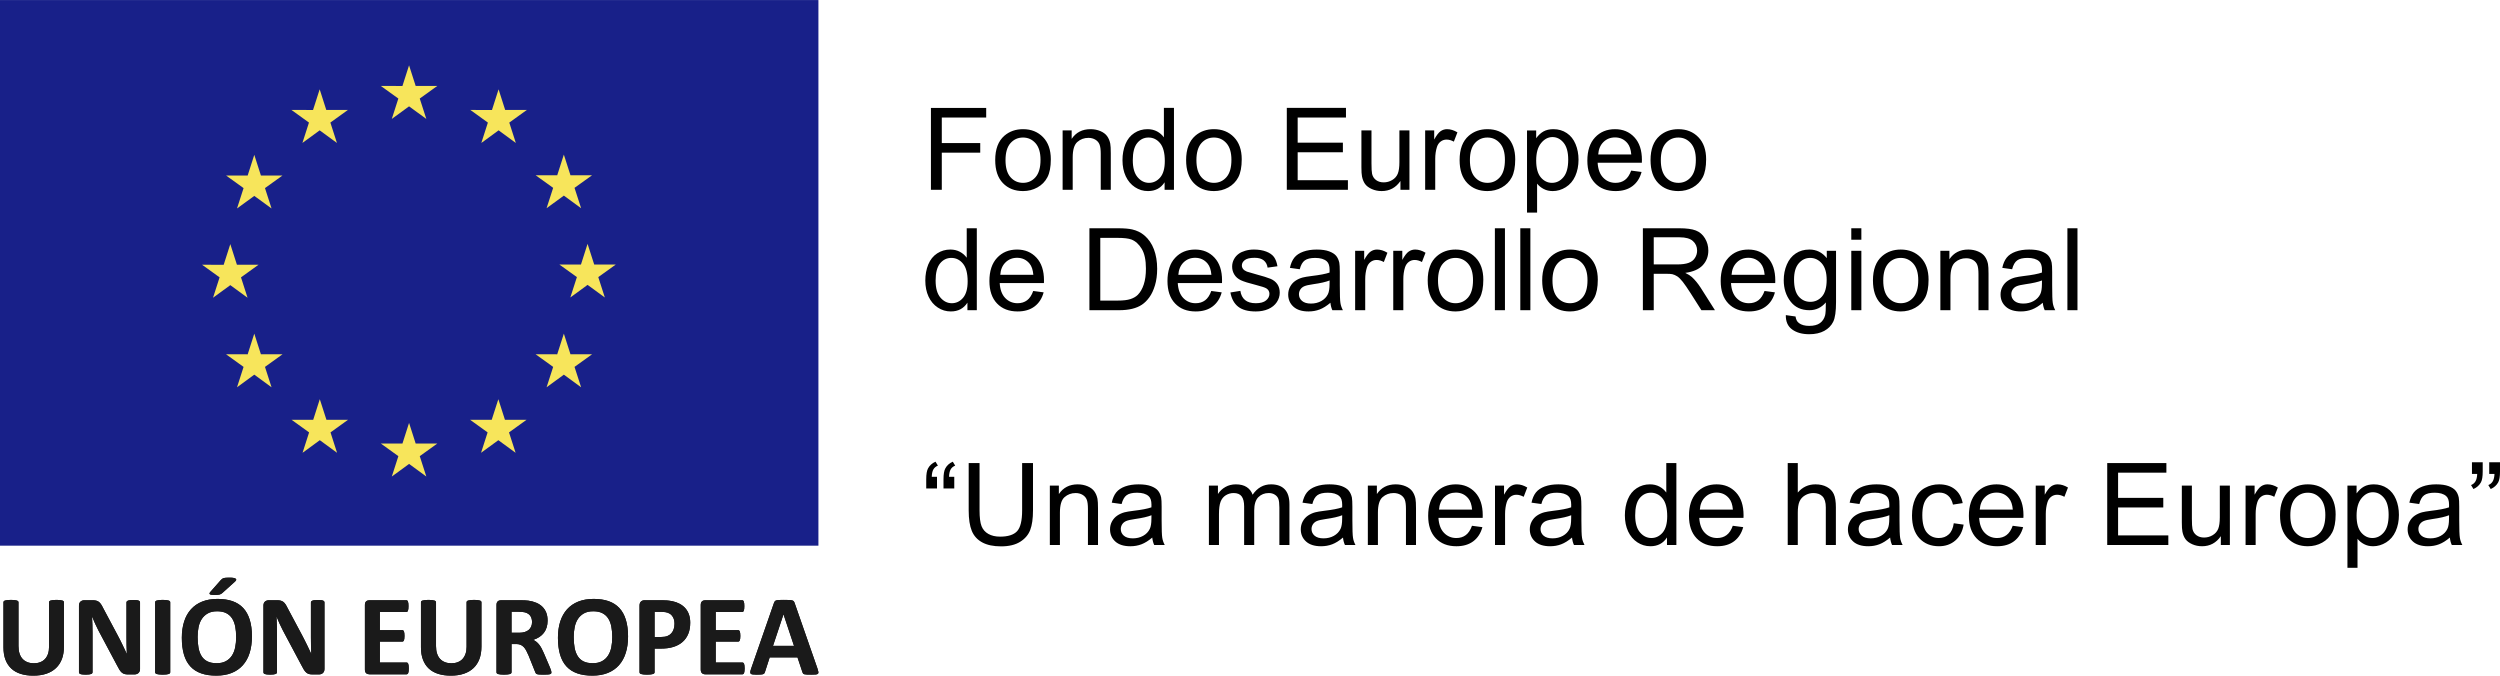 <?xml version="1.0" encoding="UTF-8"?>
<!DOCTYPE svg PUBLIC "-//W3C//DTD SVG 1.1//EN" "http://www.w3.org/Graphics/SVG/1.1/DTD/svg11.dtd">
<!-- Creator: CorelDRAW 2018 (64 Bit No para uso comercial) -->
<svg xmlns="http://www.w3.org/2000/svg" xml:space="preserve" width="148px" height="40px" version="1.1" style="shape-rendering:geometricPrecision; text-rendering:geometricPrecision; image-rendering:optimizeQuality; fill-rule:evenodd; clip-rule:evenodd"
viewBox="0 0 12883400 3481500"
 xmlns:xlink="http://www.w3.org/1999/xlink">
 <defs>
  <style type="text/css">
   <![CDATA[
    .fil3 {fill:black;fill-rule:nonzero}
    .fil1 {fill:#182089;fill-rule:nonzero}
    .fil0 {fill:#1A1A1A;fill-rule:nonzero}
    .fil2 {fill:#F7E55B;fill-rule:nonzero}
   ]]>
  </style>
 </defs>
 <g id="Capa_x0020_1">
  <g id="_1717336477072">
   <path class="fil0" d="M329500 3332500c0,23400 -3400,44300 -10200,62800 -7000,18500 -17100,34200 -30500,46900 -13300,12800 -29900,22600 -49500,29300 -19700,6700 -42300,10000 -67800,10000 -24000,0 -45500,-3000 -64600,-9000 -19100,-6000 -35300,-15100 -48400,-27300 -13200,-12200 -23300,-27400 -30300,-45600 -6900,-18200 -10400,-39400 -10400,-63800l0 -232200c0,-2000 600,-3700 1700,-5300 1200,-1500 3300,-2900 6400,-3800 3000,-1000 7000,-1800 11900,-2400 5000,-500 11200,-900 18900,-900 7500,0 13600,300 18600,900 4900,600 8800,1400 11800,2400 2900,900 5000,2300 6300,3800 1300,1600 1900,3300 1900,5300l0 225400c0,15100 1900,28300 5700,39300 3600,11200 9000,20300 16000,27600 7000,7300 15400,12700 25100,16400 9700,3700 20600,5500 32600,5500 12200,0 23100,-1900 32700,-5700 9600,-3700 17800,-9100 24500,-16300 6700,-7200 11900,-16100 15500,-26500 3600,-10600 5400,-22500 5400,-35900l0 -229800c0,-2000 600,-3700 1800,-5300 1200,-1500 3300,-2900 6200,-3800 2900,-1000 6900,-1800 12000,-2400 5000,-600 11200,-900 18700,-900 7500,0 13600,300 18400,900 4800,600 8700,1400 11700,2400 2900,900 5000,2300 6200,3800 1200,1600 1700,3300 1700,5300l0 228900 0 0zm3883500 113200c2400,7200 3800,12800 4500,16900 600,4200 -300,7200 -2400,9300 -2200,2100 -6000,3300 -11500,3800 -5500,500 -13100,700 -22700,700 -10100,0 -17900,-100 -23400,-400 -5700,-300 -10000,-800 -12900,-1700 -3000,-1000 -5000,-2200 -6100,-3700 -1300,-1600 -2300,-3600 -3100,-6300l-25600 -76600 -143400 0 -24100 74600c-800,2800 -1900,5100 -3100,6900 -1300,1900 -3400,3400 -6300,4500 -2800,1100 -6800,1800 -12000,2100 -5300,500 -12100,600 -20500,600 -9100,0 -16100,-300 -21300,-900 -5100,-500 -8600,-2000 -10600,-4200 -2000,-2300 -2600,-5500 -2000,-9500 500,-4200 2000,-9700 4400,-16600l117700 -338600c1100,-3300 2500,-6000 4100,-8100 1600,-2000 4100,-3700 7500,-4700 3400,-1100 8200,-1800 14300,-2100 6100,-300 14100,-500 24200,-500 11600,0 20800,200 27700,500 6900,300 12200,1000 16100,2100 3800,1000 6600,2700 8300,4900 1600,2100 3100,5100 4300,8800l117900 338300 0 0 0 -100zm-175200 -279800l-300 0 -53900 162200 108200 0 -54000 -162200 0 0zm-200400 278400c0,5700 -300,10500 -800,14300 -500,3900 -1200,7000 -2100,9300 -1000,2300 -2300,4100 -3800,5200 -1400,1000 -3000,1600 -4800,1600l-191700 0c-6600,0 -12000,-1900 -16400,-5700 -4400,-3900 -6700,-10200 -6700,-18800l0 -332700c0,-8700 2300,-14900 6700,-18800 4400,-3800 9800,-5700 16400,-5700l190500 0c1800,0 3400,500 4700,1500 1400,1000 2600,2700 3500,5100 1100,2500 1800,5700 2300,9500 400,3900 700,8700 700,14600 0,5500 -300,10200 -700,14000 -500,3900 -1200,6900 -2300,9400 -1000,2300 -2100,4000 -3500,5100 -1300,1100 -2900,1600 -4700,1600l-136300 0 0 93200 115300 0c1800,0 3400,600 4900,1600 1500,1100 2700,2800 3700,5000 1000,2300 1700,5400 2200,9200 500,3800 800,8500 800,14000 0,5700 -300,10400 -800,14200 -500,3700 -1200,6700 -2200,9000 -1000,2200 -2200,3800 -3700,4800 -1500,1000 -3100,1500 -4900,1500l-115300 0 0 107700 137500 0c1700,0 3400,500 4800,1600 1500,1100 2800,2800 3800,5100 900,2400 1600,5500 2100,9400 500,3800 800,8600 800,14200l0 0 0 0zm-280400 -235400c0,21500 -3300,40500 -10000,56900 -6700,16600 -16400,30500 -29200,41800 -12700,11300 -28400,19900 -47000,25800 -18600,5900 -40500,8800 -65700,8800l-31800 0 0 121800c0,2000 -600,3800 -1900,5400 -1300,1500 -3400,2800 -6400,3800 -2900,1000 -6800,1800 -11800,2300 -4900,600 -11200,900 -18800,900 -7500,0 -13800,-300 -18800,-900 -5000,-500 -9000,-1300 -11800,-2300 -3000,-1000 -5200,-2300 -6300,-3800 -1100,-1600 -1800,-3400 -1800,-5400l0 -343200c0,-9300 2400,-16200 7300,-20900 4700,-4600 11100,-6900 19000,-6900l90000 0c9000,0 17600,300 25800,1000 8100,700 17900,2200 29300,4500 11400,2300 22900,6400 34600,12500 11700,6100 21700,13800 30000,23100 8300,9400 14500,20300 18900,32800 4300,12500 6400,26500 6400,42000l0 0 0 0zm-81100 5600c0,-13300 -2300,-24300 -7100,-33000 -4700,-8700 -10500,-15000 -17400,-19200 -6800,-4100 -14000,-6700 -21700,-7800 -7500,-1100 -15300,-1600 -23400,-1600l-33000 0 0 129400 34700 0c12500,0 22800,-1600 31200,-4900 8300,-3400 15200,-8100 20500,-14100 5300,-6000 9400,-13100 12100,-21500 2700,-8400 4100,-17400 4100,-27300l0 0 0 0zm-239300 64900c0,31700 -3900,60000 -11900,85000 -7800,24900 -19500,46200 -35100,63600 -15400,17300 -34700,30600 -57600,39800 -22900,9100 -49400,13700 -79500,13700 -29700,0 -55600,-3900 -77700,-11700 -22100,-7700 -40600,-19600 -55300,-35500 -14800,-15900 -25800,-36200 -33200,-60700 -7300,-24600 -11100,-53700 -11100,-87300 0,-31000 4000,-58700 11800,-83400 7900,-24700 19600,-45600 35100,-63000 15600,-17300 34800,-30600 57700,-39800 22900,-9200 49500,-13900 79800,-13900 28900,0 54400,3900 76600,11500 22100,7700 40500,19500 55400,35400 14900,15900 26100,36000 33600,60400 7500,24200 11400,52900 11400,86000l0 0 0 -100zm-81400 4200c0,-20200 -1600,-38300 -4800,-54700 -3100,-16500 -8500,-30500 -16000,-42200 -7600,-11700 -17700,-20700 -30300,-27200 -12600,-6400 -28300,-9600 -47200,-9600 -19000,0 -34900,3600 -47800,10800 -12700,7200 -23000,16800 -30900,28700 -7900,12000 -13400,26100 -16600,42100 -3300,16000 -5000,33000 -5000,50800 0,20900 1600,39700 4700,56200 3200,16600 8600,30900 16000,42700 7500,11800 17500,20800 30000,27000 12700,6200 28500,9300 47600,9300 19000,0 34900,-3600 47700,-10700 12800,-7000 23100,-16600 31000,-28800 7900,-12200 13400,-26500 16700,-42700 3200,-16200 4800,-33500 4800,-51700l0 0 100 0zm-313500 181100c0,2100 -400,3900 -1100,5400 -900,1500 -2700,2700 -5600,3700 -3000,1000 -7300,1700 -13000,2000 -5700,500 -13500,600 -23300,600 -8300,0 -14800,-100 -19800,-600 -4900,-300 -8700,-1000 -11700,-2100 -2800,-1100 -4800,-2500 -5900,-4200 -1200,-1600 -2200,-3700 -3000,-6000l-34200 -85300c-4100,-9600 -8200,-18100 -12100,-25600 -4000,-7500 -8300,-13700 -13200,-18700 -4800,-5000 -10300,-8900 -16600,-11400 -6300,-2500 -13600,-3800 -21800,-3800l-24200 0 0 145300c0,2000 -600,3800 -1900,5400 -1300,1500 -3400,2800 -6300,3900 -3000,900 -7000,1700 -11900,2200 -4900,600 -11200,900 -18900,900 -7400,0 -13700,-300 -18700,-900 -5000,-500 -8900,-1300 -11900,-2200 -3000,-1100 -5100,-2400 -6200,-3900 -1200,-1600 -1800,-3400 -1800,-5400l0 -346500c0,-8700 2200,-14900 6700,-18800 4400,-3800 9800,-5700 16300,-5700l98800 0c10100,0 18300,300 24800,600 6500,400 12400,900 17700,1500 15300,2200 29200,5900 41500,11200 12200,5300 22600,12300 31200,20800 8500,8600 15100,18700 19600,30400 4500,11700 6800,25100 6800,40300 0,12700 -1600,24400 -4900,34900 -3200,10600 -8000,19900 -14300,28200 -6300,8200 -14000,15400 -23300,21500 -9200,6100 -19700,11000 -31600,14800 5800,2700 11100,6000 16200,10000 5000,3900 9700,8700 14100,14300 4400,5600 8600,12000 12500,19200 3900,7100 7800,15300 11600,24300l32100 75200c2900,7500 4900,12900 5900,16400 1000,3400 1500,6200 1500,8100l0 0 -100 0zm-99900 -259000c0,-12600 -2900,-23200 -8600,-31900 -5700,-8600 -15100,-14700 -28000,-18300 -3900,-900 -8400,-1700 -13500,-2300 -5000,-600 -11900,-900 -20700,-900l-34800 0 0 108300 39500 0c11000,0 20600,-1400 28900,-4000 8200,-2700 15200,-6400 20600,-11200 5500,-4800 9700,-10600 12400,-17300 2800,-6700 4200,-14200 4200,-22400l0 0 0 0zm-260700 126800c0,23400 -3400,44300 -10300,62800 -6900,18500 -17000,34200 -30300,46900 -13400,12800 -29900,22600 -49600,29300 -19600,6700 -42300,10000 -67800,10000 -24000,0 -45600,-3000 -64600,-9000 -19100,-6000 -35200,-15100 -48400,-27300 -13200,-12200 -23300,-27400 -30200,-45600 -7100,-18200 -10500,-39400 -10500,-63800l0 -232200c0,-2000 500,-3700 1700,-5300 1200,-1500 3300,-2900 6500,-3800 3000,-1000 6900,-1800 11900,-2400 4900,-500 11100,-900 18800,-900 7500,0 13700,300 18600,900 5000,600 8900,1400 11800,2400 2900,900 5100,2300 6300,3800 1300,1600 2000,3300 2000,5300l0 225400c0,15100 1800,28300 5600,39300 3700,11200 9000,20300 16000,27600 7000,7300 15300,12700 25100,16400 9700,3700 20600,5500 32600,5500 12200,0 23100,-1900 32800,-5700 9600,-3700 17700,-9100 24400,-16300 6700,-7200 11900,-16100 15500,-26500 3700,-10600 5500,-22500 5500,-35900l0 -229800c0,-2000 500,-3700 1800,-5300 1100,-1500 3100,-2900 6200,-3800 2900,-1000 6800,-1800 11900,-2400 5000,-600 11200,-900 18700,-900 7500,0 13600,300 18500,900 4700,600 8700,1400 11600,2400 3000,900 5000,2300 6200,3800 1200,1600 1800,3300 1800,5300l0 228900 -100 0zm-374400 111800c0,5700 -300,10500 -700,14300 -600,3900 -1300,7000 -2200,9300 -1000,2300 -2200,4100 -3700,5200 -1500,1000 -3100,1600 -4900,1600l-191700 0c-6500,0 -11900,-1900 -16400,-5700 -4400,-3900 -6600,-10200 -6600,-18800l0 -332700c0,-8700 2200,-14900 6600,-18800 4500,-3800 9900,-5700 16400,-5700l190500 0c1800,0 3300,500 4700,1500 1400,1000 2700,2700 3600,5100 1000,2500 1700,5700 2200,9500 400,3900 700,8700 700,14600 0,5500 -300,10200 -700,14000 -500,3900 -1200,6900 -2200,9400 -1000,2300 -2200,4000 -3600,5100 -1400,1100 -2900,1600 -4700,1600l-136300 0 0 93200 115400 0c1800,0 3400,600 4800,1600 1500,1100 2700,2800 3800,5000 900,2300 1700,5400 2100,9200 500,3800 800,8500 800,14000 0,5700 -300,10400 -800,14200 -400,3700 -1200,6700 -2100,9000 -1100,2200 -2300,3800 -3800,4800 -1500,1000 -3000,1500 -4800,1500l-115400 0 0 107700 137500 0c1800,0 3400,500 4900,1600 1500,1100 2700,2800 3700,5100 900,2400 1600,5500 2200,9400 400,3800 700,8600 700,14200l0 0 0 0zm-434500 3200c0,4600 -800,8600 -2300,12100 -1600,3600 -3700,6500 -6400,8900 -2600,2400 -5800,4000 -9400,5200 -3600,1100 -7300,1600 -11100,1600l-33000 0c-6900,0 -12900,-700 -17800,-2100 -5000,-1400 -9700,-3900 -13900,-7500 -4300,-3600 -8300,-8600 -12200,-14700 -4000,-6200 -8400,-14200 -13300,-24100l-95000 -178400c-5500,-10700 -11100,-22100 -16800,-34400 -5800,-12300 -10900,-24300 -15300,-35800l-700 0c800,14100 1500,28200 1800,42300 400,14000 600,28600 600,43500l0 199700c0,2000 -600,3700 -1600,5300 -1100,1600 -3000,2900 -5600,4000 -2700,1000 -6200,1900 -10800,2400 -4500,600 -10300,900 -17400,900 -6800,0 -12500,-300 -17100,-900 -4500,-500 -8000,-1400 -10600,-2400 -2600,-1100 -4400,-2400 -5300,-4000 -1100,-1600 -1400,-3300 -1400,-5300l0 -343000c0,-9300 2600,-16200 8000,-20900 5400,-4600 12100,-6900 19900,-6900l41600 0c7500,0 13800,600 18900,1900 5100,1300 9700,3400 13700,6400 4000,2900 7800,7000 11400,12200 3500,5200 7100,11700 10800,19400l74400 139400c4400,8500 8600,16800 12800,24900 4300,8200 8400,16400 12300,24600 3900,8100 7700,16100 11500,24000 3700,7800 7300,15700 10900,23600l300 0c-600,-13700 -1100,-28100 -1400,-43100 -300,-14900 -400,-29200 -400,-42700l0 -179100c0,-1900 600,-3700 1800,-5300 1200,-1600 3100,-2900 5900,-4100 2700,-1200 6400,-2000 10900,-2500 4500,-500 10300,-800 17400,-800 6700,0 12300,300 16800,800 4500,500 8000,1300 10500,2500 2500,1200 4200,2500 5100,4100 1000,1600 1500,3400 1500,5300l0 343000zm-373900 -168100c0,31700 -3900,60000 -11800,85000 -7800,24900 -19500,46200 -35100,63600 -15400,17300 -34700,30600 -57600,39800 -22900,9100 -49400,13700 -79500,13700 -29700,0 -55600,-3900 -77700,-11700 -22100,-7700 -40600,-19600 -55300,-35500 -14700,-15900 -25900,-36200 -33200,-60700 -7300,-24600 -11100,-53700 -11100,-87300 0,-31000 4000,-58700 11900,-83400 7800,-24700 19500,-45600 35100,-63000 15500,-17300 34700,-30600 57600,-39800 22900,-9200 49500,-13900 79700,-13900 29000,0 54500,3900 76600,11500 22200,7700 40700,19500 55500,35400 14900,15900 26000,36000 33600,60400 7600,24200 11400,52900 11400,86000l0 0 -100 -100zm-81300 4200c0,-20200 -1600,-38300 -4700,-54700 -3200,-16500 -8600,-30500 -16100,-42200 -7600,-11700 -17700,-20700 -30300,-27200 -12500,-6400 -28300,-9600 -47100,-9600 -19100,0 -35100,3600 -47800,10800 -12800,7200 -23100,16800 -31000,28700 -7900,12000 -13400,26100 -16700,42100 -3200,16000 -4800,33000 -4800,50800 0,20900 1600,39700 4700,56200 3100,16600 8400,30900 15900,42700 7500,11800 17500,20800 30100,27000 12600,6200 28400,9300 47500,9300 19100,0 35000,-3600 47700,-10700 12800,-7000 23200,-16600 31100,-28800 7800,-12200 13400,-26500 16600,-42700 3200,-16200 4900,-33500 4900,-51700l0 0 0 0zm-80000 -293500c2600,-2900 5000,-5300 7600,-7100 2400,-1800 5400,-3200 8800,-4100 3400,-1000 7600,-1700 12500,-1900 5000,-300 11100,-500 18300,-500 9100,0 16100,600 21100,1800 5000,1100 8500,2700 10400,4600 1800,1800 2300,4000 1300,6300 -1000,2400 -2900,4800 -5700,7400l-65400 59000c-2000,1700 -4000,3200 -6100,4500 -2100,1300 -4500,2300 -7500,3300 -2900,800 -6500,1500 -10600,1900 -4200,400 -9200,600 -15400,600 -6600,0 -12000,-300 -16000,-900 -4100,-700 -6900,-1500 -8600,-2800 -1700,-1300 -2300,-2900 -1900,-4900 400,-2000 1700,-4300 4100,-7000l53100 -60200 0 0 0 0zm-259700 473900c0,2000 -600,3800 -2000,5400 -1200,1500 -3300,2800 -6300,3800 -2900,1000 -6800,1800 -11800,2300 -4900,600 -11200,900 -18800,900 -7500,0 -13800,-300 -18700,-900 -5100,-500 -9000,-1300 -12000,-2300 -2900,-1000 -5100,-2300 -6300,-3800 -1300,-1600 -1900,-3400 -1900,-5400l0 -360400c0,-2000 600,-3700 1900,-5300 1200,-1500 3400,-2900 6500,-3800 2900,-1000 7000,-1800 11900,-2400 4900,-500 11100,-900 18600,-900 7600,0 13900,300 18800,900 5000,600 8900,1400 11800,2400 3000,900 5100,2300 6300,3800 1400,1600 2000,3300 2000,5300l0 360400zm-155600 -16500c0,4600 -800,8600 -2300,12100 -1600,3600 -3800,6500 -6500,8900 -2600,2400 -5700,4000 -9400,5200 -3600,1100 -7300,1600 -11000,1600l-33100 0c-6800,0 -12800,-700 -17800,-2100 -5000,-1400 -9600,-3900 -13900,-7500 -4200,-3600 -8300,-8600 -12200,-14700 -3900,-6200 -8400,-14200 -13300,-24100l-95000 -178400c-5500,-10700 -11000,-22100 -16700,-34400 -5700,-12300 -10900,-24300 -15400,-35800l-600 0c800,14100 1400,28200 1800,42300 400,14000 600,28600 600,43500l0 199700c0,2000 -600,3700 -1600,5300 -1100,1600 -2900,2900 -5600,4000 -2700,1000 -6300,1900 -10800,2400 -4500,600 -10300,900 -17400,900 -6900,0 -12600,-300 -17100,-900 -4600,-500 -8100,-1400 -10600,-2400 -2600,-1100 -4400,-2400 -5300,-4000 -1000,-1600 -1500,-3300 -1500,-5300l0 -343000c0,-9300 2700,-16200 8100,-20900 5400,-4600 12100,-6900 19900,-6900l41600 0c7500,0 13800,600 18800,1900 5200,1300 9800,3400 13800,6400 4000,2900 7800,7000 11300,12200 3600,5200 7200,11700 10900,19400l74300 139400c4400,8500 8700,16800 13000,24900 4200,8200 8200,16400 12100,24600 4000,8100 7800,16100 11500,24000 3800,7800 7400,15700 11000,23600l300 0c-600,-13700 -1100,-28100 -1400,-43100 -300,-14900 -400,-29200 -400,-42700l0 -179100c0,-1900 600,-3700 1800,-5300 1100,-1600 3100,-2900 5800,-4100 2800,-1200 6400,-2000 11000,-2500 4500,-500 10300,-800 17400,-800 6700,0 12300,300 16800,800 4500,500 8000,1300 10400,2500 2500,1200 4200,2500 5300,4100 900,1600 1400,3400 1400,5300l0 343000z"/>
   <polygon class="fil1" points="0,0 4217600,0 4217600,2811800 0,2811800 "/>
   <path class="fil2" d="M2019000 612700l89000 -64900 89000 64900 -33900 -105100 90400 -64900 -111400 0 -34100 -106300 -34100 106400 -111400 -100 90300 64900 -33800 105100 0 0zm550300 -152600l-34000 106500 -111400 -200 90300 65100 -33800 105000 89100 -65100 88800 65100 -33800 -105000 90400 -65100 -111600 0 -34000 -106300 0 0 0 0zm247400 612700l89000 -65000 89000 65000 -34000 -105000 90500 -64900 -111400 0 -34100 -106400 -34100 106500 -111400 -100 90400 64900 -33900 105000 0 0zm356800 290100l-111400 0 -34200 -106500 -34000 106600 -111400 -100 90400 64900 -33900 105100 88900 -65100 89000 65100 -33800 -105100 90400 -64900 0 0zm-233700 462600l-34100 -106400 -34200 106500 -111300 -100 90400 65000 -33900 105100 89000 -65100 89000 65100 -34000 -105100 90400 -65000 -111300 0 0 0 0 0zm-337700 337600l-34000 -106200 -34200 106400 -111300 -200 90200 65000 -33800 105100 89100 -65000 89000 65000 -34000 -105100 90400 -65000 -111400 0 0 0zm-460000 122400l-34100 -106400 -34100 106500 -111300 -100 90300 65000 -33800 105000 89000 -65000 88900 65000 -33900 -105000 90400 -65000 -111400 0 0 0 0 0zm-459900 -122400l-34200 -106200 -34000 106400 -111400 -200 90300 65000 -33800 105100 89000 -65000 88900 65000 -33800 -105100 90300 -65000 -111400 0 0 0 100 0zm-337700 -337600l-34100 -106400 -34100 106500 -111400 -100 90300 65000 -33800 105100 89000 -65100 89000 65100 -33900 -105100 90400 -65000 -111400 0 0 0 0 0zm-157700 -356300l88900 64900 -33800 -105000 90300 -65000 -111300 0 -34100 -106400 -34100 106700 -111400 -300 90300 65000 -33800 105000 89000 -64900 0 0 0 0zm123600 -671500l-34100 106600 -111400 -100 90300 64900 -33800 105000 89000 -64800 89000 64800 -33900 -105000 90400 -64900 -111400 0 -34100 -106500 0 0 0 0zm248000 -61300l89000 -64900 88900 64900 -33800 -105000 90300 -65000 -111400 0 -34000 -106400 -34200 106500 -111300 -100 90300 65000 -33800 105000 0 0 0 0z"/>
   <path class="fil0" d="M329500 3332500c0,23400 -3400,44300 -10200,62800 -7000,18500 -17100,34200 -30500,46900 -13300,12800 -29900,22600 -49500,29300 -19700,6700 -42300,10000 -67800,10000 -24000,0 -45500,-3000 -64600,-9000 -19100,-6000 -35300,-15100 -48400,-27300 -13200,-12200 -23300,-27400 -30300,-45600 -6900,-18200 -10400,-39400 -10400,-63800l0 -232200c0,-2000 600,-3700 1700,-5300 1200,-1500 3300,-2900 6400,-3800 3000,-1000 7000,-1800 11900,-2400 5000,-500 11200,-900 18900,-900 7500,0 13600,300 18600,900 4900,600 8800,1400 11800,2400 2900,900 5000,2300 6300,3800 1300,1600 1900,3300 1900,5300l0 225400c0,15100 1900,28300 5700,39300 3600,11200 9000,20300 16000,27600 7000,7300 15400,12700 25100,16400 9700,3700 20600,5500 32600,5500 12200,0 23100,-1900 32700,-5700 9600,-3700 17800,-9100 24500,-16300 6700,-7200 11900,-16100 15500,-26500 3600,-10600 5400,-22500 5400,-35900l0 -229800c0,-2000 600,-3700 1800,-5300 1200,-1500 3300,-2900 6200,-3800 2900,-1000 6900,-1800 12000,-2400 5000,-600 11200,-900 18700,-900 7500,0 13600,300 18400,900 4800,600 8700,1400 11700,2400 2900,900 5000,2300 6200,3800 1200,1600 1700,3300 1700,5300l0 228900 0 0zm3883500 113200c2400,7200 3800,12800 4500,16900 600,4200 -300,7200 -2400,9300 -2200,2100 -6000,3300 -11500,3800 -5500,500 -13100,700 -22700,700 -10100,0 -17900,-100 -23400,-400 -5700,-300 -10000,-800 -12900,-1700 -3000,-1000 -5000,-2200 -6100,-3700 -1300,-1600 -2300,-3600 -3100,-6300l-25600 -76600 -143400 0 -24100 74600c-800,2800 -1900,5100 -3100,6900 -1300,1900 -3400,3400 -6300,4500 -2800,1100 -6800,1800 -12000,2100 -5300,500 -12100,600 -20500,600 -9100,0 -16100,-300 -21300,-900 -5100,-500 -8600,-2000 -10600,-4200 -2000,-2300 -2600,-5500 -2000,-9500 500,-4200 2000,-9700 4400,-16600l117700 -338600c1100,-3300 2500,-6000 4100,-8100 1600,-2000 4100,-3700 7500,-4700 3400,-1100 8200,-1800 14300,-2100 6100,-300 14100,-500 24200,-500 11600,0 20800,200 27700,500 6900,300 12200,1000 16100,2100 3800,1000 6600,2700 8300,4900 1600,2100 3100,5100 4300,8800l117900 338300 0 0 0 -100zm-175200 -279800l-300 0 -53900 162200 108200 0 -54000 -162200 0 0zm-200400 278400c0,5700 -300,10500 -800,14300 -500,3900 -1200,7000 -2100,9300 -1000,2300 -2300,4100 -3800,5200 -1400,1000 -3000,1600 -4800,1600l-191700 0c-6600,0 -12000,-1900 -16400,-5700 -4400,-3900 -6700,-10200 -6700,-18800l0 -332700c0,-8700 2300,-14900 6700,-18800 4400,-3800 9800,-5700 16400,-5700l190500 0c1800,0 3400,500 4700,1500 1400,1000 2600,2700 3500,5100 1100,2500 1800,5700 2300,9500 400,3900 700,8700 700,14600 0,5500 -300,10200 -700,14000 -500,3900 -1200,6900 -2300,9400 -1000,2300 -2100,4000 -3500,5100 -1300,1100 -2900,1600 -4700,1600l-136300 0 0 93200 115300 0c1800,0 3400,600 4900,1600 1500,1100 2700,2800 3700,5000 1000,2300 1700,5400 2200,9200 500,3800 800,8500 800,14000 0,5700 -300,10400 -800,14200 -500,3700 -1200,6700 -2200,9000 -1000,2200 -2200,3800 -3700,4800 -1500,1000 -3100,1500 -4900,1500l-115300 0 0 107700 137500 0c1700,0 3400,500 4800,1600 1500,1100 2800,2800 3800,5100 900,2400 1600,5500 2100,9400 500,3800 800,8600 800,14200l0 0 0 0zm-280400 -235400c0,21500 -3300,40500 -10000,56900 -6700,16600 -16400,30500 -29200,41800 -12700,11300 -28400,19900 -47000,25800 -18600,5900 -40500,8800 -65700,8800l-31800 0 0 121800c0,2000 -600,3800 -1900,5400 -1300,1500 -3400,2800 -6400,3800 -2900,1000 -6800,1800 -11800,2300 -4900,600 -11200,900 -18800,900 -7500,0 -13800,-300 -18800,-900 -5000,-500 -9000,-1300 -11800,-2300 -3000,-1000 -5200,-2300 -6300,-3800 -1100,-1600 -1800,-3400 -1800,-5400l0 -343200c0,-9300 2400,-16200 7300,-20900 4700,-4600 11100,-6900 19000,-6900l90000 0c9000,0 17600,300 25800,1000 8100,700 17900,2200 29300,4500 11400,2300 22900,6400 34600,12500 11700,6100 21700,13800 30000,23100 8300,9400 14500,20300 18900,32800 4300,12500 6400,26500 6400,42000l0 0 0 0zm-81100 5600c0,-13300 -2300,-24300 -7100,-33000 -4700,-8700 -10500,-15000 -17400,-19200 -6800,-4100 -14000,-6700 -21700,-7800 -7500,-1100 -15300,-1600 -23400,-1600l-33000 0 0 129400 34700 0c12500,0 22800,-1600 31200,-4900 8300,-3400 15200,-8100 20500,-14100 5300,-6000 9400,-13100 12100,-21500 2700,-8400 4100,-17400 4100,-27300l0 0 0 0zm-239300 64900c0,31700 -3900,60000 -11900,85000 -7800,24900 -19500,46200 -35100,63600 -15400,17300 -34700,30600 -57600,39800 -22900,9100 -49400,13700 -79500,13700 -29700,0 -55600,-3900 -77700,-11700 -22100,-7700 -40600,-19600 -55300,-35500 -14800,-15900 -25800,-36200 -33200,-60700 -7300,-24600 -11100,-53700 -11100,-87300 0,-31000 4000,-58700 11800,-83400 7900,-24700 19600,-45600 35100,-63000 15600,-17300 34800,-30600 57700,-39800 22900,-9200 49500,-13900 79800,-13900 28900,0 54400,3900 76600,11500 22100,7700 40500,19500 55400,35400 14900,15900 26100,36000 33600,60400 7500,24200 11400,52900 11400,86000l0 0 0 -100zm-81400 4200c0,-20200 -1600,-38300 -4800,-54700 -3100,-16500 -8500,-30500 -16000,-42200 -7600,-11700 -17700,-20700 -30300,-27200 -12600,-6400 -28300,-9600 -47200,-9600 -19000,0 -34900,3600 -47800,10800 -12700,7200 -23000,16800 -30900,28700 -7900,12000 -13400,26100 -16600,42100 -3300,16000 -5000,33000 -5000,50800 0,20900 1600,39700 4700,56200 3200,16600 8600,30900 16000,42700 7500,11800 17500,20800 30000,27000 12700,6200 28500,9300 47600,9300 19000,0 34900,-3600 47700,-10700 12800,-7000 23100,-16600 31000,-28800 7900,-12200 13400,-26500 16700,-42700 3200,-16200 4800,-33500 4800,-51700l0 0 100 0zm-313500 181100c0,2100 -400,3900 -1100,5400 -900,1500 -2700,2700 -5600,3700 -3000,1000 -7300,1700 -13000,2000 -5700,500 -13500,600 -23300,600 -8300,0 -14800,-100 -19800,-600 -4900,-300 -8700,-1000 -11700,-2100 -2800,-1100 -4800,-2500 -5900,-4200 -1200,-1600 -2200,-3700 -3000,-6000l-34200 -85300c-4100,-9600 -8200,-18100 -12100,-25600 -4000,-7500 -8300,-13700 -13200,-18700 -4800,-5000 -10300,-8900 -16600,-11400 -6300,-2500 -13600,-3800 -21800,-3800l-24200 0 0 145300c0,2000 -600,3800 -1900,5400 -1300,1500 -3400,2800 -6300,3900 -3000,900 -7000,1700 -11900,2200 -4900,600 -11200,900 -18900,900 -7400,0 -13700,-300 -18700,-900 -5000,-500 -8900,-1300 -11900,-2200 -3000,-1100 -5100,-2400 -6200,-3900 -1200,-1600 -1800,-3400 -1800,-5400l0 -346500c0,-8700 2200,-14900 6700,-18800 4400,-3800 9800,-5700 16300,-5700l98800 0c10100,0 18300,300 24800,600 6500,400 12400,900 17700,1500 15300,2200 29200,5900 41500,11200 12200,5300 22600,12300 31200,20800 8500,8600 15100,18700 19600,30400 4500,11700 6800,25100 6800,40300 0,12700 -1600,24400 -4900,34900 -3200,10600 -8000,19900 -14300,28200 -6300,8200 -14000,15400 -23300,21500 -9200,6100 -19700,11000 -31600,14800 5800,2700 11100,6000 16200,10000 5000,3900 9700,8700 14100,14300 4400,5600 8600,12000 12500,19200 3900,7100 7800,15300 11600,24300l32100 75200c2900,7500 4900,12900 5900,16400 1000,3400 1500,6200 1500,8100l0 0 -100 0zm-99900 -259000c0,-12600 -2900,-23200 -8600,-31900 -5700,-8600 -15100,-14700 -28000,-18300 -3900,-900 -8400,-1700 -13500,-2300 -5000,-600 -11900,-900 -20700,-900l-34800 0 0 108300 39500 0c11000,0 20600,-1400 28900,-4000 8200,-2700 15200,-6400 20600,-11200 5500,-4800 9700,-10600 12400,-17300 2800,-6700 4200,-14200 4200,-22400l0 0 0 0zm-260700 126800c0,23400 -3400,44300 -10300,62800 -6900,18500 -17000,34200 -30300,46900 -13400,12800 -29900,22600 -49600,29300 -19600,6700 -42300,10000 -67800,10000 -24000,0 -45600,-3000 -64600,-9000 -19100,-6000 -35200,-15100 -48400,-27300 -13200,-12200 -23300,-27400 -30200,-45600 -7100,-18200 -10500,-39400 -10500,-63800l0 -232200c0,-2000 500,-3700 1700,-5300 1200,-1500 3300,-2900 6500,-3800 3000,-1000 6900,-1800 11900,-2400 4900,-500 11100,-900 18800,-900 7500,0 13700,300 18600,900 5000,600 8900,1400 11800,2400 2900,900 5100,2300 6300,3800 1300,1600 2000,3300 2000,5300l0 225400c0,15100 1800,28300 5600,39300 3700,11200 9000,20300 16000,27600 7000,7300 15300,12700 25100,16400 9700,3700 20600,5500 32600,5500 12200,0 23100,-1900 32800,-5700 9600,-3700 17700,-9100 24400,-16300 6700,-7200 11900,-16100 15500,-26500 3700,-10600 5500,-22500 5500,-35900l0 -229800c0,-2000 500,-3700 1800,-5300 1100,-1500 3100,-2900 6200,-3800 2900,-1000 6800,-1800 11900,-2400 5000,-600 11200,-900 18700,-900 7500,0 13600,300 18500,900 4700,600 8700,1400 11600,2400 3000,900 5000,2300 6200,3800 1200,1600 1800,3300 1800,5300l0 228900 -100 0zm-374400 111800c0,5700 -300,10500 -700,14300 -600,3900 -1300,7000 -2200,9300 -1000,2300 -2200,4100 -3700,5200 -1500,1000 -3100,1600 -4900,1600l-191700 0c-6500,0 -11900,-1900 -16400,-5700 -4400,-3900 -6600,-10200 -6600,-18800l0 -332700c0,-8700 2200,-14900 6600,-18800 4500,-3800 9900,-5700 16400,-5700l190500 0c1800,0 3300,500 4700,1500 1400,1000 2700,2700 3600,5100 1000,2500 1700,5700 2200,9500 400,3900 700,8700 700,14600 0,5500 -300,10200 -700,14000 -500,3900 -1200,6900 -2200,9400 -1000,2300 -2200,4000 -3600,5100 -1400,1100 -2900,1600 -4700,1600l-136300 0 0 93200 115400 0c1800,0 3400,600 4800,1600 1500,1100 2700,2800 3800,5000 900,2300 1700,5400 2100,9200 500,3800 800,8500 800,14000 0,5700 -300,10400 -800,14200 -400,3700 -1200,6700 -2100,9000 -1100,2200 -2300,3800 -3800,4800 -1500,1000 -3000,1500 -4800,1500l-115400 0 0 107700 137500 0c1800,0 3400,500 4900,1600 1500,1100 2700,2800 3700,5100 900,2400 1600,5500 2200,9400 400,3800 700,8600 700,14200l0 0 0 0zm-434500 3200c0,4600 -800,8600 -2300,12100 -1600,3600 -3700,6500 -6400,8900 -2600,2400 -5800,4000 -9400,5200 -3600,1100 -7300,1600 -11100,1600l-33000 0c-6900,0 -12900,-700 -17800,-2100 -5000,-1400 -9700,-3900 -13900,-7500 -4300,-3600 -8300,-8600 -12200,-14700 -4000,-6200 -8400,-14200 -13300,-24100l-95000 -178400c-5500,-10700 -11100,-22100 -16800,-34400 -5800,-12300 -10900,-24300 -15300,-35800l-700 0c800,14100 1500,28200 1800,42300 400,14000 600,28600 600,43500l0 199700c0,2000 -600,3700 -1600,5300 -1100,1600 -3000,2900 -5600,4000 -2700,1000 -6200,1900 -10800,2400 -4500,600 -10300,900 -17400,900 -6800,0 -12500,-300 -17100,-900 -4500,-500 -8000,-1400 -10600,-2400 -2600,-1100 -4400,-2400 -5300,-4000 -1100,-1600 -1400,-3300 -1400,-5300l0 -343000c0,-9300 2600,-16200 8000,-20900 5400,-4600 12100,-6900 19900,-6900l41600 0c7500,0 13800,600 18900,1900 5100,1300 9700,3400 13700,6400 4000,2900 7800,7000 11400,12200 3500,5200 7100,11700 10800,19400l74400 139400c4400,8500 8600,16800 12800,24900 4300,8200 8400,16400 12300,24600 3900,8100 7700,16100 11500,24000 3700,7800 7300,15700 10900,23600l300 0c-600,-13700 -1100,-28100 -1400,-43100 -300,-14900 -400,-29200 -400,-42700l0 -179100c0,-1900 600,-3700 1800,-5300 1200,-1600 3100,-2900 5900,-4100 2700,-1200 6400,-2000 10900,-2500 4500,-500 10300,-800 17400,-800 6700,0 12300,300 16800,800 4500,500 8000,1300 10500,2500 2500,1200 4200,2500 5100,4100 1000,1600 1500,3400 1500,5300l0 343000zm-373900 -168100c0,31700 -3900,60000 -11800,85000 -7800,24900 -19500,46200 -35100,63600 -15400,17300 -34700,30600 -57600,39800 -22900,9100 -49400,13700 -79500,13700 -29700,0 -55600,-3900 -77700,-11700 -22100,-7700 -40600,-19600 -55300,-35500 -14700,-15900 -25900,-36200 -33200,-60700 -7300,-24600 -11100,-53700 -11100,-87300 0,-31000 4000,-58700 11900,-83400 7800,-24700 19500,-45600 35100,-63000 15500,-17300 34700,-30600 57600,-39800 22900,-9200 49500,-13900 79700,-13900 29000,0 54500,3900 76600,11500 22200,7700 40700,19500 55500,35400 14900,15900 26000,36000 33600,60400 7600,24200 11400,52900 11400,86000l0 0 -100 -100zm-81300 4200c0,-20200 -1600,-38300 -4700,-54700 -3200,-16500 -8600,-30500 -16100,-42200 -7600,-11700 -17700,-20700 -30300,-27200 -12500,-6400 -28300,-9600 -47100,-9600 -19100,0 -35100,3600 -47800,10800 -12800,7200 -23100,16800 -31000,28700 -7900,12000 -13400,26100 -16700,42100 -3200,16000 -4800,33000 -4800,50800 0,20900 1600,39700 4700,56200 3100,16600 8400,30900 15900,42700 7500,11800 17500,20800 30100,27000 12600,6200 28400,9300 47500,9300 19100,0 35000,-3600 47700,-10700 12800,-7000 23200,-16600 31100,-28800 7800,-12200 13400,-26500 16600,-42700 3200,-16200 4900,-33500 4900,-51700l0 0 0 0zm-80000 -293500c2600,-2900 5000,-5300 7600,-7100 2400,-1800 5400,-3200 8800,-4100 3400,-1000 7600,-1700 12500,-1900 5000,-300 11100,-500 18300,-500 9100,0 16100,600 21100,1800 5000,1100 8500,2700 10400,4600 1800,1800 2300,4000 1300,6300 -1000,2400 -2900,4800 -5700,7400l-65400 59000c-2000,1700 -4000,3200 -6100,4500 -2100,1300 -4500,2300 -7500,3300 -2900,800 -6500,1500 -10600,1900 -4200,400 -9200,600 -15400,600 -6600,0 -12000,-300 -16000,-900 -4100,-700 -6900,-1500 -8600,-2800 -1700,-1300 -2300,-2900 -1900,-4900 400,-2000 1700,-4300 4100,-7000l53100 -60200 0 0 0 0zm-259700 473900c0,2000 -600,3800 -2000,5400 -1200,1500 -3300,2800 -6300,3800 -2900,1000 -6800,1800 -11800,2300 -4900,600 -11200,900 -18800,900 -7500,0 -13800,-300 -18700,-900 -5100,-500 -9000,-1300 -12000,-2300 -2900,-1000 -5100,-2300 -6300,-3800 -1300,-1600 -1900,-3400 -1900,-5400l0 -360400c0,-2000 600,-3700 1900,-5300 1200,-1500 3400,-2900 6500,-3800 2900,-1000 7000,-1800 11900,-2400 4900,-500 11100,-900 18600,-900 7600,0 13900,300 18800,900 5000,600 8900,1400 11800,2400 3000,900 5100,2300 6300,3800 1400,1600 2000,3300 2000,5300l0 360400zm-155600 -16500c0,4600 -800,8600 -2300,12100 -1600,3600 -3800,6500 -6500,8900 -2600,2400 -5700,4000 -9400,5200 -3600,1100 -7300,1600 -11000,1600l-33100 0c-6800,0 -12800,-700 -17800,-2100 -5000,-1400 -9600,-3900 -13900,-7500 -4200,-3600 -8300,-8600 -12200,-14700 -3900,-6200 -8400,-14200 -13300,-24100l-95000 -178400c-5500,-10700 -11000,-22100 -16700,-34400 -5700,-12300 -10900,-24300 -15400,-35800l-600 0c800,14100 1400,28200 1800,42300 400,14000 600,28600 600,43500l0 199700c0,2000 -600,3700 -1600,5300 -1100,1600 -2900,2900 -5600,4000 -2700,1000 -6300,1900 -10800,2400 -4500,600 -10300,900 -17400,900 -6900,0 -12600,-300 -17100,-900 -4600,-500 -8100,-1400 -10600,-2400 -2600,-1100 -4400,-2400 -5300,-4000 -1000,-1600 -1500,-3300 -1500,-5300l0 -343000c0,-9300 2700,-16200 8100,-20900 5400,-4600 12100,-6900 19900,-6900l41600 0c7500,0 13800,600 18800,1900 5200,1300 9800,3400 13800,6400 4000,2900 7800,7000 11300,12200 3600,5200 7200,11700 10900,19400l74300 139400c4400,8500 8700,16800 13000,24900 4200,8200 8200,16400 12100,24600 4000,8100 7800,16100 11500,24000 3800,7800 7400,15700 11000,23600l300 0c-600,-13700 -1100,-28100 -1400,-43100 -300,-14900 -400,-29200 -400,-42700l0 -179100c0,-1900 600,-3700 1800,-5300 1100,-1600 3100,-2900 5800,-4100 2800,-1200 6400,-2000 11000,-2500 4500,-500 10300,-800 17400,-800 6700,0 12300,300 16800,800 4500,500 8000,1300 10400,2500 2500,1200 4200,2500 5300,4100 900,1600 1400,3400 1400,5300l0 343000z"/>
  </g>
  <path class="fil3" d="M4797400 978000l0 -422200 284800 0 0 49600 -228800 0 0 131500 198100 0 0 49500 -198100 0 0 191600 -56000 0zm31300 1478900l0 60200 -55500 0 0 -47800c0,-25600 3100,-44100 9200,-55500 8200,-15400 21000,-26900 38600,-34800l12300 20200c-10600,4400 -18300,10900 -23300,19700 -5000,8700 -7800,21400 -8400,38000l27100 0zm89000 0l0 60200 -55500 0 0 -47800c0,-25600 3100,-44100 9300,-55500 8100,-15400 20900,-26900 38500,-34800l12400 20200c-10600,4400 -18400,10900 -23400,19700 -4900,8700 -7700,21400 -8300,38000l27000 0zm349700 -70800l56000 0 0 243900c0,42400 -4900,76100 -14400,101100 -9600,24900 -26900,45200 -51900,60800 -25000,15700 -57700,23500 -98500,23500 -39300,0 -71700,-6800 -96700,-20400 -25200,-13700 -43100,-33300 -53800,-59200 -10700,-25800 -16100,-61100 -16100,-105800l0 -243900 56000 0 0 243800c0,36600 3400,63700 10200,81100 6800,17300 18400,30800 35000,40200 16500,9400 36800,14100 60700,14100 40800,0 70000,-9300 87400,-27900 17400,-18700 26100,-54500 26100,-107500l0 -243800zm142800 422200l0 -306000 46500 0 0 43500c22500,-33400 54900,-50000 97200,-50000 18500,0 35400,3400 50800,9900 15500,6600 27100,15400 34700,26100 7700,10700 13100,23500 16200,38200 1800,9700 2800,26500 2800,50400l0 187900 -51900 0 0 -185900c0,-21100 -2000,-36900 -6000,-47400 -4000,-10400 -11200,-18800 -21400,-25000 -10200,-6200 -22300,-9400 -36100,-9400 -22000,0 -40900,7000 -57000,21100 -16000,13900 -23900,40600 -23900,79700l0 166900 -51900 0zm527800 -38300c-19300,16400 -37900,27900 -55600,34700 -17800,6800 -36900,10100 -57300,10100 -33600,0 -59500,-8100 -77600,-24500 -18000,-16400 -27100,-37300 -27100,-62800 0,-14900 3400,-28500 10200,-40900 6900,-12400 15900,-22200 26900,-29700 11100,-7500 23400,-13200 37300,-17000 10200,-2700 25600,-5200 46200,-7800 41900,-4900 72800,-10900 92600,-17800 200,-7000 300,-11600 300,-13400 0,-21000 -4900,-35900 -14800,-44500 -13200,-11700 -33000,-17500 -59100,-17500 -24500,0 -42600,4300 -54200,12900 -11700,8500 -20200,23600 -25800,45400l-50700 -7000c4600,-21700 12100,-39400 22800,-52700 10600,-13400 25900,-23600 45900,-30900 20000,-7200 43300,-10800 69600,-10800 26200,0 47500,3100 63900,9200 16300,6200 28400,13900 36100,23300 7600,9300 13100,21100 16200,35300 1700,8900 2500,24800 2500,47700l0 68800c0,48000 1100,78400 3300,91300 2100,12900 6400,25100 12700,36900l-54300 0c-5200,-10900 -8500,-23600 -10000,-38300zm-4100 -115000c-18900,7700 -47200,14200 -85000,19500 -21400,3000 -36500,6500 -45300,10300 -8900,3800 -15700,9400 -20500,16700 -4800,7400 -7300,15600 -7300,24600 0,13700 5200,25100 15800,34300 10500,9100 25800,13700 45900,13700 20000,0 37800,-4300 53400,-13000 15600,-8700 27100,-20600 34300,-35600 5600,-11700 8400,-28900 8400,-51600l300 -18900zm296000 153300l0 -306000 46600 0 0 43300c9500,-15000 22300,-27100 38200,-36100 15900,-9200 34000,-13700 54300,-13700 22700,0 41200,4700 55700,14100 14400,9400 24600,22500 30500,39400 24400,-35700 56000,-53500 94900,-53500 30400,0 53900,8400 70200,25200 16400,16800 24700,42600 24700,77500l0 209800 -51900 0 0 -192600c0,-20600 -1800,-35600 -5100,-44700 -3400,-9200 -9400,-16400 -18400,-22000 -8800,-5600 -19300,-8400 -31100,-8400 -21700,0 -39500,7200 -53800,21400 -14200,14400 -21300,37300 -21300,68800l0 177500 -51900 0 0 -198600c0,-23000 -4200,-40300 -12700,-51800 -8400,-11500 -22300,-17300 -41400,-17300 -14600,0 -28100,3900 -40500,11500 -12300,7700 -21300,18900 -26900,33700 -5500,14800 -8200,36100 -8200,63900l0 158600 -51900 0zm691100 -38300c-19300,16400 -37900,27900 -55700,34700 -17800,6800 -36800,10100 -57300,10100 -33600,0 -59400,-8100 -77500,-24500 -18100,-16400 -27100,-37300 -27100,-62800 0,-14900 3400,-28500 10200,-40900 6900,-12400 15800,-22200 26800,-29700 11100,-7500 23500,-13200 37400,-17000 10200,-2700 25600,-5200 46200,-7800 41900,-4900 72800,-10900 92600,-17800 100,-7000 200,-11600 200,-13400 0,-21000 -4900,-35900 -14700,-44500 -13300,-11700 -33000,-17500 -59200,-17500 -24400,0 -42500,4300 -54100,12900 -11700,8500 -20300,23600 -25900,45400l-50700 -7000c4600,-21700 12200,-39400 22800,-52700 10600,-13400 25900,-23600 46000,-30900 20000,-7200 43300,-10800 69600,-10800 26100,0 47500,3100 63900,9200 16300,6200 28400,13900 36000,23300 7700,9300 13100,21100 16300,35300 1600,8900 2500,24800 2500,47700l0 68800c0,48000 1100,78400 3300,91300 2000,12900 6300,25100 12600,36900l-54200 0c-5200,-10900 -8600,-23600 -10000,-38300zm-4200 -115000c-18800,7700 -47100,14200 -84900,19500 -21400,3000 -36500,6500 -45400,10300 -8800,3800 -15600,9400 -20400,16700 -4800,7400 -7300,15600 -7300,24600 0,13700 5200,25100 15700,34300 10600,9100 25900,13700 46000,13700 20000,0 37800,-4300 53400,-13000 15500,-8700 27000,-20600 34300,-35600 5600,-11700 8400,-28900 8400,-51600l200 -18900zm132200 153300l0 -306000 46600 0 0 43500c22400,-33400 54800,-50000 97200,-50000 18500,0 35400,3400 50800,9900 15400,6600 27000,15400 34700,26100 7700,10700 13100,23500 16100,38200 1900,9700 2800,26500 2800,50400l0 187900 -51800 0 0 -185900c0,-21100 -2000,-36900 -6000,-47400 -4100,-10400 -11200,-18800 -21500,-25000 -10200,-6200 -22300,-9400 -36000,-9400 -22100,0 -41000,7000 -57000,21100 -16100,13900 -24000,40600 -24000,79700l0 166900 -51900 0zm536700 -99000l53600 7100c-8300,31100 -23900,55400 -46700,72600 -22800,17200 -51900,25800 -87400,25800 -44600,0 -80000,-13700 -106100,-41200 -26200,-27500 -39200,-66100 -39200,-115700 0,-51300 13100,-91200 39600,-119500 26400,-28400 60700,-42600 102900,-42600 40700,0 74100,13900 99900,41700 25800,27800 38800,66900 38800,117300 0,3100 -100,7700 -300,13800l-227900 0c2000,33500 11400,59300 28500,77000 17000,17800 38300,26800 63800,26800 19000,0 35200,-5000 48600,-15100 13400,-10000 24000,-26000 31900,-48000zm-169800 -83200l170400 0c-2300,-25700 -8900,-45000 -19600,-57800 -16400,-20000 -37800,-30000 -64100,-30000 -23700,0 -43700,7900 -59900,23900 -16100,15900 -25100,37200 -26800,63900zm288400 182200l0 -306000 46600 0 0 46900c11900,-21700 22900,-36100 33000,-43000 10100,-6900 21200,-10400 33300,-10400 17500,0 35300,5500 53400,16400l-18500 47900c-12600,-7100 -25100,-10600 -37700,-10600 -11300,0 -21400,3400 -30400,10200 -8900,6800 -15300,16200 -19200,28300 -5700,18400 -8600,38500 -8600,60400l0 159900 -51900 0zm396900 -38300c-19300,16400 -37900,27900 -55700,34700 -17800,6800 -36800,10100 -57300,10100 -33500,0 -59400,-8100 -77500,-24500 -18100,-16400 -27100,-37300 -27100,-62800 0,-14900 3400,-28500 10200,-40900 6900,-12400 15800,-22200 26800,-29700 11100,-7500 23500,-13200 37400,-17000 10200,-2700 25600,-5200 46200,-7800 41800,-4900 72800,-10900 92500,-17800 200,-7000 300,-11600 300,-13400 0,-21000 -4900,-35900 -14700,-44500 -13300,-11700 -33000,-17500 -59200,-17500 -24400,0 -42500,4300 -54100,12900 -11700,8500 -20300,23600 -25900,45400l-50700 -7000c4600,-21700 12200,-39400 22800,-52700 10600,-13400 26000,-23600 46000,-30900 20000,-7200 43200,-10800 69600,-10800 26100,0 47500,3100 63900,9200 16300,6200 28400,13900 36100,23300 7600,9300 13000,21100 16200,35300 1600,8900 2500,24800 2500,47700l0 68800c0,48000 1100,78400 3300,91300 2000,12900 6400,25100 12600,36900l-54200 0c-5200,-10900 -8500,-23600 -10000,-38300zm-4200 -115000c-18800,7700 -47100,14200 -84900,19500 -21400,3000 -36500,6500 -45400,10300 -8800,3800 -15600,9400 -20400,16700 -4800,7400 -7300,15600 -7300,24600 0,13700 5200,25100 15700,34300 10600,9100 25900,13700 46000,13700 20000,0 37800,-4300 53400,-13000 15500,-8700 27000,-20600 34300,-35600 5600,-11700 8300,-28900 8300,-51600l300 -18900zm493600 153300l0 -38800c-19400,30200 -47900,45300 -85500,45300 -24400,0 -46800,-6700 -67100,-20100 -20500,-13400 -36300,-32200 -47600,-56100 -11200,-24100 -16800,-51700 -16800,-83000 0,-30400 5100,-58100 15200,-82900 10200,-24800 25500,-43900 45800,-57000 20300,-13300 43000,-19900 68100,-19900 18500,0 34900,4000 49300,11700 14300,7800 26000,18000 35000,30500l0 -151900 52000 0 0 422200 -48400 0zm-163900 -152600c0,39100 8200,68300 24800,87700 16500,19300 36100,29000 58600,29000 22700,0 42000,-9300 57900,-27700 15800,-18500 23800,-46700 23800,-84700 0,-41600 -8100,-72300 -24300,-91800 -16100,-19600 -36100,-29300 -59800,-29300 -23100,0 -42300,9300 -57900,28100 -15400,18700 -23100,48300 -23100,88700zm503000 53600l53700 7100c-8400,31100 -24000,55400 -46800,72600 -22800,17200 -51900,25800 -87400,25800 -44600,0 -80000,-13700 -106100,-41200 -26200,-27500 -39200,-66100 -39200,-115700 0,-51300 13200,-91200 39600,-119500 26400,-28400 60700,-42600 102900,-42600 40800,0 74100,13900 99900,41700 25900,27800 38900,66900 38900,117300 0,3100 -100,7700 -300,13800l-227900 0c1900,33500 11300,59300 28500,77000 17000,17800 38300,26800 63700,26800 19000,0 35200,-5000 48600,-15100 13500,-10000 24100,-26000 31900,-48000zm-169800 -83200l170400 0c-2200,-25700 -8800,-45000 -19600,-57800 -16400,-20000 -37800,-30000 -64000,-30000 -23800,0 -43800,7900 -60000,23900 -16100,15900 -25000,37200 -26800,63900zm452900 182200l0 -422200 51900 0 0 152000c24000,-28200 54400,-42300 91200,-42300 22400,0 42000,4400 58700,13400 16600,8900 28500,21200 35700,37000 7200,15600 10700,38600 10700,68400l0 193700 -51900 0 0 -193500c0,-25800 -5600,-44700 -16700,-56500 -11200,-11800 -26900,-17700 -47400,-17700 -15200,0 -29500,3900 -43000,11900 -13500,8000 -23000,18800 -28800,32400 -5700,13600 -8500,32400 -8500,56400l0 167000 -51900 0zm527800 -38300c-19300,16400 -37800,27900 -55600,34700 -17800,6800 -36900,10100 -57300,10100 -33600,0 -59500,-8100 -77600,-24500 -18000,-16400 -27100,-37300 -27100,-62800 0,-14900 3400,-28500 10200,-40900 6900,-12400 15900,-22200 26900,-29700 11100,-7500 23400,-13200 37300,-17000 10200,-2700 25600,-5200 46200,-7800 41900,-4900 72800,-10900 92600,-17800 200,-7000 300,-11600 300,-13400 0,-21000 -4900,-35900 -14800,-44500 -13200,-11700 -33000,-17500 -59100,-17500 -24500,0 -42600,4300 -54200,12900 -11700,8500 -20200,23600 -25800,45400l-50700 -7000c4600,-21700 12100,-39400 22800,-52700 10600,-13400 25900,-23600 45900,-30900 20000,-7200 43300,-10800 69600,-10800 26200,0 47500,3100 63900,9200 16300,6200 28400,13900 36100,23300 7700,9300 13100,21100 16200,35300 1700,8900 2500,24800 2500,47700l0 68800c0,48000 1100,78400 3300,91300 2100,12900 6400,25100 12700,36900l-54300 0c-5200,-10900 -8500,-23600 -10000,-38300zm-4100 -115000c-18900,7700 -47200,14200 -85000,19500 -21400,3000 -36500,6500 -45300,10300 -8900,3800 -15600,9400 -20500,16700 -4800,7400 -7300,15600 -7300,24600 0,13700 5300,25100 15800,34300 10500,9100 25800,13700 46000,13700 19900,0 37700,-4300 53300,-13000 15600,-8700 27100,-20600 34300,-35600 5600,-11700 8400,-28900 8400,-51600l300 -18900zm332000 41300l50800 7100c-5700,34900 -19800,62100 -42700,81800 -22900,19800 -51100,29600 -84400,29600 -41800,0 -75400,-13600 -100800,-41000 -25400,-27300 -38100,-66400 -38100,-117300 0,-33000 5500,-61800 16400,-86600 10900,-24700 27600,-43200 50000,-55500 22300,-12400 46500,-18600 72900,-18600 33100,0 60300,8400 81400,25200 21100,16800 34600,40700 40500,71500l-50100 7700c-4800,-20500 -13200,-36000 -25500,-46400 -12200,-10300 -26900,-15500 -44200,-15500 -26200,0 -47400,9300 -63800,28000 -16400,18800 -24500,48200 -24500,88700 0,41100 7900,70900 23600,89500 15800,18500 36400,27900 61600,27900 20400,0 37400,-6200 51000,-18700 13700,-12400 22300,-31600 25900,-57400zm303700 13000l53700 7100c-8400,31100 -24000,55400 -46800,72600 -22800,17200 -51900,25800 -87400,25800 -44600,0 -80000,-13700 -106100,-41200 -26200,-27500 -39200,-66100 -39200,-115700 0,-51300 13100,-91200 39600,-119500 26400,-28400 60700,-42600 102900,-42600 40800,0 74100,13900 99900,41700 25900,27800 38900,66900 38900,117300 0,3100 -200,7700 -400,13800l-227900 0c2000,33500 11400,59300 28500,77000 17100,17800 38400,26800 63800,26800 19000,0 35200,-5000 48600,-15100 13400,-10000 24000,-26000 31900,-48000zm-169800 -83200l170400 0c-2300,-25700 -8800,-45000 -19600,-57800 -16400,-20000 -37800,-30000 -64000,-30000 -23800,0 -43800,7900 -60000,23900 -16100,15900 -25000,37200 -26800,63900zm288400 182200l0 -306000 46600 0 0 46900c11900,-21700 22900,-36100 33000,-43000 10200,-6900 21200,-10400 33300,-10400 17500,0 35300,5500 53400,16400l-18500 47900c-12600,-7100 -25100,-10600 -37700,-10600 -11300,0 -21400,3400 -30400,10200 -8900,6800 -15300,16200 -19100,28300 -5800,18400 -8700,38500 -8700,60400l0 159900 -51900 0zm368500 0l0 -422200 304900 0 0 49500 -248900 0 0 129800 232900 0 0 49500 -232900 0 0 143900 258900 0 0 49500 -314900 0zm585500 0l0 -45500c-23800,34700 -56000,52000 -96800,52000 -18000,0 -34800,-3400 -50400,-10300 -15600,-7000 -27200,-15600 -34800,-26000 -7600,-10500 -12900,-23400 -15900,-38500 -2100,-10200 -3100,-26300 -3100,-48300l0 -189400 51800 0 0 169300c0,27100 1100,45300 3200,54700 3200,13700 10100,24300 20700,32000 10500,7800 23500,11700 39000,11700 15600,0 30100,-3900 43700,-11900 13500,-7900 23100,-18800 28900,-32500 5600,-13700 8400,-33600 8400,-59700l0 -163600 51900 0 0 306000 -46600 0zm127500 0l0 -306000 46500 0 0 46900c12000,-21700 23000,-36100 33100,-43000 10100,-6900 21200,-10400 33300,-10400 17500,0 35300,5500 53300,16400l-18400 47900c-12600,-7100 -25200,-10600 -37800,-10600 -11300,0 -21400,3400 -30300,10200 -9000,6800 -15300,16200 -19200,28300 -5800,18400 -8600,38500 -8600,60400l0 159900 -51900 0zm177500 -153000c0,-56500 15700,-98300 47200,-125600 26300,-22600 58400,-33900 96200,-33900 42000,0 76400,13800 103100,41300 26700,27400 40100,65500 40100,113900 0,39300 -6000,70200 -17700,92700 -11800,22500 -29000,40000 -51600,52500 -22500,12400 -47200,18600 -73900,18600 -42800,0 -77400,-13600 -103800,-41000 -26500,-27500 -39600,-67000 -39600,-118500zm53000 100c0,39100 8600,68400 25700,87800 17200,19400 38700,29200 64700,29200 25800,0 47200,-9800 64400,-29300 17100,-19600 25700,-49300 25700,-89400 0,-37700 -8700,-66300 -25900,-85700 -17200,-19400 -38600,-29100 -64200,-29100 -26000,0 -47500,9600 -64700,28900 -17100,19400 -25700,48600 -25700,87600zm294400 270300l0 -423400 47100 0 0 40200c11200,-15500 23700,-27200 37800,-35000 13900,-7700 30900,-11700 50900,-11700 26100,0 49100,6700 69100,20200 19900,13300 35000,32300 45200,56700 10100,24400 15200,51200 15200,80400 0,31100 -5600,59200 -16800,84300 -11200,25000 -27500,44100 -48900,57500 -21300,13200 -43800,19900 -67500,19900 -17200,0 -32800,-3600 -46400,-10900 -13800,-7300 -25000,-16400 -33800,-27500l0 149300 -51900 0zm47100 -268500c0,39200 8000,68200 23800,86900 16000,18800 35200,28300 57800,28300 23000,0 42700,-9800 59000,-29200 16400,-19500 24600,-49600 24600,-90300 0,-38900 -8000,-68000 -24000,-87400 -16100,-19300 -35100,-29000 -57300,-29000 -22000,0 -41500,10300 -58400,30900 -17000,20600 -25500,50500 -25500,89800zm480700 112800c-19300,16400 -37800,27900 -55600,34700 -17800,6800 -36900,10100 -57300,10100 -33600,0 -59500,-8100 -77600,-24500 -18000,-16400 -27100,-37300 -27100,-62800 0,-14900 3500,-28500 10200,-40900 6900,-12400 15900,-22200 26900,-29700 11100,-7500 23500,-13200 37300,-17000 10200,-2700 25700,-5200 46200,-7800 41900,-4900 72800,-10900 92600,-17800 200,-7000 300,-11600 300,-13400 0,-21000 -4900,-35900 -14800,-44500 -13200,-11700 -33000,-17500 -59100,-17500 -24500,0 -42600,4300 -54200,12900 -11700,8500 -20200,23600 -25800,45400l-50700 -7000c4600,-21700 12200,-39400 22800,-52700 10600,-13400 25900,-23600 46000,-30900 19900,-7200 43200,-10800 69500,-10800 26200,0 47500,3100 63900,9200 16300,6200 28400,13900 36100,23300 7700,9300 13100,21100 16200,35300 1700,8900 2500,24800 2500,47700l0 68800c0,48000 1100,78400 3300,91300 2100,12900 6400,25100 12700,36900l-54300 0c-5200,-10900 -8500,-23600 -10000,-38300zm-4100 -115000c-18900,7700 -47200,14200 -84900,19500 -21500,3000 -36600,6500 -45400,10300 -8900,3800 -15600,9400 -20500,16700 -4800,7400 -7200,15600 -7200,24600 0,13700 5200,25100 15700,34300 10500,9100 25800,13700 46000,13700 19900,0 37700,-4300 53300,-13000 15600,-8700 27100,-20600 34300,-35600 5600,-11700 8400,-28900 8400,-51600l300 -18900zm118000 -212800l0 -60200 55400 0 0 47800c0,25500 -2900,44000 -8900,55200 -8400,15500 -21200,27100 -38800,35000l-12400 -20400c10400,-4300 18100,-10900 23200,-20000 5100,-9000 7900,-21500 8500,-37400l-27000 0zm89000 0l0 -60200 55500 0 0 47800c0,25500 -3000,44000 -9000,55200 -8300,15500 -21200,27100 -38800,35000l-12400 -20400c10400,-4300 18100,-10900 23200,-20000 5100,-9000 8000,-21500 8600,-37400l-27100 0zm-7842400 -843800l0 -38900c-19400,30200 -47900,45300 -85500,45300 -24400,0 -46800,-6600 -67100,-20100 -20500,-13400 -36300,-32100 -47600,-56100 -11200,-24100 -16800,-51700 -16800,-83000 0,-30400 5100,-58000 15200,-82900 10200,-24800 25500,-43800 45800,-57000 20300,-13300 43000,-19900 68100,-19900 18500,0 34900,4000 49300,11700 14300,7800 26000,18000 35000,30500l0 -151900 52000 0 0 422300 -48400 0zm-163900 -152700c0,39100 8200,68300 24800,87700 16600,19400 36100,29000 58600,29000 22700,0 42000,-9200 57900,-27700 15800,-18500 23800,-46700 23800,-84700 0,-41600 -8100,-72300 -24300,-91800 -16100,-19600 -36100,-29300 -59800,-29300 -23100,0 -42300,9300 -57900,28100 -15400,18700 -23100,48300 -23100,88700zm503000 53600l53700 7100c-8400,31100 -24000,55400 -46800,72600 -22800,17200 -51900,25800 -87300,25800 -44700,0 -80100,-13700 -106200,-41200 -26200,-27400 -39200,-66100 -39200,-115700 0,-51300 13200,-91200 39600,-119500 26400,-28400 60700,-42600 102900,-42600 40800,0 74100,13900 99900,41700 25900,27800 38900,66900 38900,117400 0,3000 -100,7600 -300,13700l-227900 0c1900,33500 11400,59300 28500,77100 17000,17700 38300,26700 63800,26700 18900,0 35100,-5000 48500,-15000 13500,-10100 24100,-26100 31900,-48100zm-169800 -83200l170400 0c-2200,-25700 -8800,-45000 -19500,-57800 -16400,-20000 -37900,-30000 -64100,-30000 -23800,0 -43700,7900 -60000,23900 -16100,15900 -25000,37200 -26800,63900zm459400 182300l0 -422300 145400 0c32800,0 57900,2000 75200,6100 24200,5600 44800,15700 61900,30200 22300,18900 38900,42900 49900,72200 11100,29200 16700,62800 16700,100400 0,32000 -3800,60400 -11300,85200 -7500,24800 -17000,45300 -28800,61500 -11700,16200 -24500,29000 -38500,38300 -13800,9300 -30600,16400 -50300,21200 -19700,4800 -42400,7200 -67900,7200l-152300 0zm56000 -49600l90000 0c27800,0 49600,-2500 65500,-7700 15800,-5300 28400,-12500 37800,-21900 13200,-13300 23500,-31200 30800,-53600 7400,-22400 11100,-49500 11100,-81500 0,-44200 -7200,-78200 -21700,-102000 -14400,-23800 -32000,-39700 -52700,-47800 -15000,-5800 -39000,-8600 -72300,-8600l-88500 0 0 323100zm572000 -49500l53700 7100c-8400,31100 -24000,55400 -46800,72600 -22800,17200 -51900,25800 -87300,25800 -44700,0 -80100,-13700 -106200,-41200 -26100,-27400 -39200,-66100 -39200,-115700 0,-51300 13200,-91200 39600,-119500 26400,-28400 60700,-42600 102900,-42600 40800,0 74100,13900 99900,41700 25900,27800 38900,66900 38900,117400 0,3000 -100,7600 -300,13700l-227900 0c1900,33500 11400,59300 28500,77100 17000,17700 38300,26700 63800,26700 18900,0 35100,-5000 48500,-15000 13500,-10100 24100,-26100 31900,-48100zm-169800 -83200l170400 0c-2200,-25700 -8800,-45000 -19500,-57800 -16400,-20000 -37900,-30000 -64100,-30000 -23800,0 -43700,7900 -60000,23900 -16000,15900 -25000,37200 -26800,63900zm268400 90900l51300 -8300c2900,20600 10900,36300 24100,47300 13200,10900 31600,16400 55200,16400 23900,0 41600,-4800 53200,-14600 11500,-9600 17300,-21000 17300,-34000 0,-11700 -5200,-21000 -15500,-27700 -7300,-4600 -25000,-10400 -53100,-17600 -38000,-9500 -64200,-17800 -78900,-24700 -14700,-7100 -25800,-16700 -33300,-29100 -7600,-12300 -11400,-26000 -11400,-40900 0,-13700 3100,-26200 9300,-37800 6300,-11700 14700,-21300 25500,-28900 8000,-5900 19000,-11000 32900,-15100 13900,-4100 28800,-6200 44700,-6200 23900,0 45000,3500 63100,10400 18200,6900 31500,16400 40200,28100 8500,11900 14500,27800 17800,47600l-50800 7100c-2200,-15900 -8900,-28400 -19900,-37400 -11000,-8900 -26500,-13300 -46700,-13300 -23700,0 -40700,3900 -50800,11800 -10100,7800 -15200,17100 -15200,27600 0,6700 2000,12800 6300,18200 4200,5500 10800,10100 19800,13700 5200,2000 20400,6400 45700,13300 36600,9700 62100,17800 76700,24000 14500,6200 25900,15300 34200,27100 8300,11900 12500,26600 12500,44300 0,17200 -5100,33500 -15200,48700 -10100,15200 -24700,27000 -43600,35400 -19100,8300 -40600,12400 -64600,12400 -39700,0 -70100,-8200 -90900,-24600 -20800,-16500 -34100,-40900 -39900,-73200zm515400 53000c-19300,16400 -37900,27900 -55700,34700 -17800,6800 -36800,10100 -57300,10100 -33500,0 -59400,-8100 -77500,-24500 -18100,-16300 -27100,-37300 -27100,-62700 0,-15000 3400,-28600 10200,-41000 6900,-12400 15800,-22200 26800,-29700 11100,-7500 23500,-13200 37400,-17000 10200,-2600 25600,-5200 46200,-7800 41800,-4900 72800,-10900 92500,-17700 200,-7100 300,-11600 300,-13500 0,-21000 -4900,-35900 -14700,-44500 -13300,-11700 -33000,-17500 -59200,-17500 -24400,0 -42500,4300 -54100,12900 -11700,8500 -20300,23600 -25900,45500l-50700 -7100c4600,-21700 12200,-39300 22800,-52700 10600,-13300 26000,-23600 46000,-30800 20000,-7200 43200,-10900 69600,-10900 26100,0 47500,3100 63900,9300 16300,6200 28400,13800 36100,23200 7600,9300 13000,21100 16200,35400 1600,8800 2500,24700 2500,47600l0 68800c0,48000 1100,78400 3300,91300 2000,12900 6400,25200 12700,37000l-54300 0c-5200,-11000 -8500,-23700 -10000,-38400zm-4200 -114900c-18800,7600 -47100,14100 -84900,19400 -21400,3000 -36500,6500 -45400,10300 -8800,3800 -15600,9400 -20400,16700 -4800,7400 -7300,15600 -7300,24600 0,13700 5200,25200 15700,34300 10600,9100 25900,13800 46000,13800 20000,0 37800,-4400 53400,-13100 15500,-8700 27000,-20500 34300,-35600 5600,-11700 8300,-28900 8300,-51600l300 -18800zm131600 153300l0 -306100 46600 0 0 46900c11900,-21700 22900,-36100 33000,-43000 10200,-6900 21200,-10400 33300,-10400 17500,0 35300,5500 53400,16500l-18500 47800c-12600,-7100 -25100,-10600 -37700,-10600 -11300,0 -21400,3400 -30400,10200 -8900,6800 -15300,16200 -19100,28300 -5800,18400 -8700,38600 -8700,60500l0 159900 -51900 0zm196400 0l0 -306100 46600 0 0 46900c11900,-21700 22900,-36100 33000,-43000 10100,-6900 21200,-10400 33300,-10400 17500,0 35300,5500 53400,16500l-18500 47800c-12600,-7100 -25200,-10600 -37700,-10600 -11300,0 -21500,3400 -30400,10200 -8900,6800 -15300,16200 -19200,28300 -5800,18400 -8600,38600 -8600,60500l0 159900 -51900 0zm177500 -153100c0,-56500 15700,-98300 47300,-125500 26200,-22700 58300,-34000 96200,-34000 41900,0 76300,13800 103100,41300 26600,27400 40000,65500 40000,113900 0,39300 -5900,70200 -17700,92700 -11800,22500 -29000,40000 -51600,52500 -22500,12500 -47200,18600 -73800,18600 -42900,0 -77500,-13600 -103900,-41000 -26400,-27400 -39600,-66900 -39600,-118500zm53100 100c0,39200 8500,68400 25600,87800 17200,19500 38700,29200 64800,29200 25700,0 47200,-9700 64400,-29300 17000,-19600 25600,-49300 25600,-89300 0,-37800 -8600,-66400 -25800,-85800 -17300,-19400 -38700,-29100 -64200,-29100 -26100,0 -47600,9600 -64800,28900 -17100,19400 -25600,48600 -25600,87600zm293100 153000l0 -422300 51900 0 0 422300 -51900 0zm131000 0l0 -422300 51900 0 0 422300 -51900 0zm112800 -153100c0,-56500 15700,-98300 47200,-125500 26300,-22700 58400,-34000 96200,-34000 42000,0 76400,13800 103100,41300 26700,27400 40100,65500 40100,113900 0,39300 -6000,70200 -17700,92700 -11800,22500 -29000,40000 -51600,52500 -22500,12500 -47200,18600 -73900,18600 -42800,0 -77400,-13600 -103800,-41000 -26500,-27400 -39600,-66900 -39600,-118500zm53000 100c0,39200 8600,68400 25700,87800 17200,19500 38700,29200 64700,29200 25800,0 47200,-9700 64400,-29300 17100,-19600 25700,-49300 25700,-89300 0,-37800 -8700,-66400 -25900,-85800 -17200,-19400 -38600,-29100 -64200,-29100 -26000,0 -47500,9600 -64700,28900 -17100,19400 -25700,48600 -25700,87600zm465900 153000l0 -422300 187100 0c37600,0 66200,3900 85800,11500 19500,7500 35200,20900 46900,40100 11700,19100 17500,40300 17500,63600 0,29900 -9800,55200 -29100,75700 -19400,20600 -49300,33500 -89800,39100 14900,7100 26100,14200 33800,21100 16300,14900 31700,33700 46200,56200l73000 115000 -69800 0 -55800 -87900c-16300,-25500 -29700,-44800 -40200,-58300 -10700,-13500 -20100,-22800 -28400,-28200 -8300,-5300 -16800,-9000 -25500,-11200 -6300,-1300 -16600,-2000 -31100,-2000l-64600 0 0 187600 -56000 0zm56000 -235900l119900 0c25500,0 45400,-2700 59700,-8000 14400,-5200 25300,-13600 32700,-25300 7400,-11600 11200,-24200 11200,-37900 0,-19900 -7200,-36400 -21700,-49300 -14400,-12900 -37200,-19300 -68300,-19300l-133500 0 0 139800zm570900 136800l53600 7100c-8300,31100 -23900,55400 -46800,72600 -22700,17200 -51800,25800 -87300,25800 -44600,0 -80000,-13700 -106200,-41200 -26100,-27400 -39200,-66100 -39200,-115700 0,-51300 13200,-91200 39600,-119500 26500,-28400 60800,-42600 102900,-42600 40800,0 74200,13900 100000,41700 25800,27800 38800,66900 38800,117400 0,3000 -100,7600 -300,13700l-227900 0c2000,33500 11400,59300 28500,77100 17000,17700 38300,26700 63800,26700 19000,0 35200,-5000 48600,-15000 13400,-10100 24000,-26100 31900,-48100zm-169900 -83200l170500 0c-2300,-25700 -8900,-45000 -19600,-57800 -16400,-20000 -37800,-30000 -64100,-30000 -23800,0 -43700,7900 -59900,23900 -16100,15900 -25100,37200 -26900,63900zm279600 207600l50100 7100c2000,15500 7900,26800 17600,34000 12900,9500 30400,14400 52700,14400 24000,0 42600,-4900 55700,-14400 13000,-9500 21900,-23000 26500,-40200 2600,-10500 3900,-32600 3700,-66300 -22700,26700 -50900,40100 -84700,40100 -42100,0 -74700,-15200 -97700,-45500 -23100,-30300 -34600,-66700 -34600,-109000 0,-29200 5300,-56100 15900,-80800 10500,-24700 25800,-43700 45900,-57100 20000,-13500 43600,-20200 70700,-20200 36100,0 65900,14800 89300,44300l0 -37800 47700 0 0 264300c0,47700 -4800,81400 -14500,101200 -9700,19900 -25100,35600 -46000,47100 -21100,11500 -46900,17300 -77500,17300 -36500,0 -65900,-8200 -88300,-24600 -22500,-16300 -33300,-41000 -32500,-73900zm42400 -183600c0,40000 8000,69200 23900,87600 16000,18400 35900,27600 59900,27600 23900,0 43900,-9100 60100,-27400 16100,-18300 24200,-47000 24200,-86100 0,-37300 -8400,-65500 -25000,-84500 -16600,-19000 -36700,-28400 -60000,-28400 -23100,0 -42700,9300 -58900,28000 -16100,18600 -24200,46400 -24200,83200zm295000 -205000l0 -59000 51900 0 0 59000 -51900 0zm0 363300l0 -306100 51900 0 0 306100 -51900 0zm111600 -153100c0,-56500 15700,-98300 47200,-125500 26300,-22700 58400,-34000 96300,-34000 41900,0 76300,13800 103100,41300 26600,27400 40000,65500 40000,113900 0,39300 -5900,70200 -17700,92700 -11800,22500 -29000,40000 -51600,52500 -22500,12500 -47200,18600 -73800,18600 -42900,0 -77500,-13600 -103900,-41000 -26500,-27400 -39600,-66900 -39600,-118500zm53100 100c0,39200 8500,68400 25600,87800 17200,19500 38700,29200 64800,29200 25700,0 47200,-9700 64300,-29300 17100,-19600 25700,-49300 25700,-89300 0,-37800 -8700,-66400 -25800,-85800 -17300,-19400 -38700,-29100 -64200,-29100 -26100,0 -47600,9600 -64800,28900 -17100,19400 -25600,48600 -25600,87600zm294300 153000l0 -306100 46600 0 0 43500c22400,-33300 54800,-50000 97200,-50000 18400,0 35300,3400 50800,10000 15400,6500 27000,15300 34600,26000 7700,10700 13100,23500 16200,38200 1900,9700 2800,26500 2800,50400l0 188000 -51800 0 0 -186000c0,-21100 -2000,-36900 -6100,-47300 -4000,-10500 -11200,-18800 -21400,-25100 -10200,-6200 -22300,-9400 -36000,-9400 -22100,0 -41000,7000 -57000,21100 -16100,13900 -24000,40600 -24000,79700l0 167000 -51900 0zm527800 -38400c-19200,16400 -37800,27900 -55600,34700 -17800,6800 -36800,10100 -57300,10100 -33600,0 -59500,-8100 -77500,-24500 -18100,-16300 -27200,-37300 -27200,-62700 0,-15000 3500,-28600 10300,-41000 6800,-12400 15800,-22200 26800,-29700 11100,-7500 23500,-13200 37400,-17000 10100,-2600 25600,-5200 46100,-7800 41900,-4900 72800,-10900 92600,-17700 200,-7100 300,-11600 300,-13500 0,-21000 -4900,-35900 -14700,-44500 -13300,-11700 -33100,-17500 -59200,-17500 -24500,0 -42600,4300 -54100,12900 -11800,8500 -20300,23600 -25900,45500l-50700 -7100c4600,-21700 12200,-39300 22800,-52700 10600,-13300 25900,-23600 46000,-30800 19900,-7200 43200,-10900 69600,-10900 26100,0 47400,3100 63800,9300 16300,6200 28400,13800 36100,23200 7700,9300 13100,21100 16200,35400 1700,8800 2600,24700 2600,47600l0 68800c0,48000 1000,78400 3200,91300 2100,12900 6400,25200 12700,37000l-54300 0c-5200,-11000 -8500,-23700 -10000,-38400zm-4100 -114900c-18900,7600 -47200,14100 -84900,19400 -21500,3000 -36600,6500 -45400,10300 -8900,3800 -15600,9400 -20500,16700 -4800,7400 -7200,15600 -7200,24600 0,13700 5200,25200 15700,34300 10500,9100 25800,13800 46000,13800 19900,0 37700,-4400 53400,-13100 15500,-8700 27000,-20500 34200,-35600 5600,-11700 8400,-28900 8400,-51600l300 -18800zm131000 153300l0 -422300 51900 0 0 422300 -51900 0zm-5525400 -773400c0,-56500 15700,-98300 47200,-125600 26300,-22600 58400,-33900 96300,-33900 42000,0 76300,13800 103100,41300 26600,27400 40000,65500 40000,113900 0,39300 -5900,70200 -17700,92700 -11800,22500 -29000,40000 -51600,52500 -22500,12400 -47200,18600 -73800,18600 -42900,0 -77500,-13600 -103900,-41100 -26500,-27400 -39600,-66900 -39600,-118400zm53100 100c0,39100 8500,68400 25600,87800 17200,19500 38700,29200 64800,29200 25700,0 47200,-9700 64400,-29300 17100,-19600 25600,-49300 25600,-89300 0,-37800 -8600,-66400 -25800,-85800 -17300,-19400 -38700,-29100 -64200,-29100 -26100,0 -47600,9600 -64800,28900 -17100,19400 -25600,48600 -25600,87600zm294300 152900l0 -306000 46600 0 0 43500c22400,-33400 54800,-50000 97200,-50000 18400,0 35300,3400 50800,9900 15400,6600 27000,15400 34700,26100 7700,10700 13100,23500 16100,38200 1900,9700 2800,26500 2800,50400l0 187900 -51800 0 0 -185900c0,-21100 -2000,-36900 -6100,-47400 -4000,-10400 -11200,-18800 -21400,-25000 -10200,-6200 -22300,-9400 -36000,-9400 -22000,0 -41000,7000 -57000,21100 -16100,13900 -24000,40600 -24000,79700l0 166900 -51900 0zm525500 0l0 -38800c-19400,30200 -47900,45300 -85500,45300 -24400,0 -46800,-6600 -67200,-20100 -20400,-13400 -36200,-32100 -47500,-56100 -11200,-24100 -16800,-51700 -16800,-83000 0,-30400 5100,-58000 15200,-82900 10200,-24800 25500,-43900 45800,-57000 20200,-13300 43000,-19900 68100,-19900 18500,0 34900,4000 49300,11700 14300,7800 26000,18000 35000,30500l0 -151900 51900 0 0 422200 -48300 0zm-163900 -152600c0,39100 8200,68300 24800,87700 16500,19300 36100,29000 58600,29000 22700,0 42000,-9300 57900,-27700 15800,-18500 23700,-46700 23700,-84700 0,-41600 -8000,-72300 -24200,-91900 -16100,-19500 -36100,-29200 -59800,-29200 -23100,0 -42300,9300 -57900,28100 -15400,18700 -23100,48300 -23100,88700zm274800 -400c0,-56500 15800,-98300 47300,-125600 26200,-22600 58400,-33900 96200,-33900 42000,0 76400,13800 103100,41300 26600,27400 40000,65500 40000,113900 0,39300 -5900,70200 -17700,92700 -11800,22500 -29000,40000 -51600,52500 -22500,12400 -47200,18600 -73800,18600 -42800,0 -77400,-13600 -103900,-41100 -26400,-27400 -39600,-66900 -39600,-118400zm53100 100c0,39100 8500,68400 25600,87800 17200,19500 38800,29200 64800,29200 25700,0 47200,-9700 64400,-29300 17100,-19600 25600,-49300 25600,-89300 0,-37800 -8600,-66400 -25800,-85800 -17200,-19400 -38700,-29100 -64200,-29100 -26000,0 -47600,9600 -64800,28900 -17100,19400 -25600,48600 -25600,87600zm465800 152900l0 -422200 304900 0 0 49600 -248900 0 0 129700 233000 0 0 49500 -233000 0 0 143900 258900 0 0 49500 -314900 0zm585600 0l0 -45400c-23800,34600 -56000,51900 -96900,51900 -17900,0 -34700,-3400 -50400,-10300 -15600,-7000 -27200,-15600 -34800,-26000 -7500,-10500 -12800,-23300 -15900,-38500 -2100,-10200 -3100,-26300 -3100,-48300l0 -189400 51900 0 0 169300c0,27100 1100,45300 3100,54700 3300,13700 10100,24300 20700,32000 10600,7800 23500,11700 39100,11700 15500,0 30100,-3900 43600,-11900 13500,-7900 23200,-18800 28900,-32500 5600,-13700 8500,-33600 8500,-59700l0 -163600 51800 0 0 306000 -46500 0zm127400 0l0 -306000 46600 0 0 46900c11900,-21700 22900,-36100 33000,-43000 10100,-6900 21200,-10400 33300,-10400 17500,0 35300,5500 53400,16400l-18500 47900c-12600,-7100 -25100,-10600 -37700,-10600 -11300,0 -21400,3400 -30400,10200 -8900,6800 -15300,16200 -19100,28300 -5800,18400 -8700,38500 -8700,60400l0 159900 -51900 0zm177500 -153000c0,-56500 15700,-98300 47300,-125600 26200,-22600 58300,-33900 96200,-33900 42000,0 76400,13800 103100,41300 26600,27400 40000,65500 40000,113900 0,39300 -5900,70200 -17700,92700 -11800,22500 -29000,40000 -51600,52500 -22500,12400 -47200,18600 -73800,18600 -42900,0 -77400,-13600 -103900,-41100 -26400,-27400 -39600,-66900 -39600,-118400zm53100 100c0,39100 8500,68400 25600,87800 17200,19500 38700,29200 64800,29200 25700,0 47200,-9700 64400,-29300 17100,-19600 25600,-49300 25600,-89300 0,-37800 -8600,-66400 -25800,-85800 -17200,-19400 -38700,-29100 -64200,-29100 -26100,0 -47600,9600 -64800,28900 -17100,19400 -25600,48600 -25600,87600zm294300 270300l0 -423400 47200 0 0 40200c11100,-15500 23700,-27200 37700,-35000 14000,-7700 31000,-11700 50900,-11700 26200,0 49200,6700 69100,20200 20000,13300 35000,32300 45200,56700 10200,24500 15300,51200 15300,80400 0,31100 -5600,59200 -16800,84300 -11200,25000 -27600,44100 -49000,57500 -21300,13300 -43800,19900 -67400,19900 -17300,0 -32800,-3600 -46500,-10900 -13800,-7200 -24900,-16400 -33800,-27500l0 149300 -51900 0zm47200 -268500c0,39200 8000,68200 23800,87000 15900,18700 35200,28200 57700,28200 23000,0 42700,-9700 59000,-29200 16400,-19500 24600,-49600 24600,-90300 0,-38900 -8000,-68000 -24000,-87400 -16000,-19400 -35100,-29000 -57300,-29000 -22000,0 -41500,10300 -58400,30900 -17000,20600 -25400,50500 -25400,89800zm489500 52100l53600 7000c-8300,31200 -23900,55500 -46700,72700 -22800,17200 -51900,25800 -87400,25800 -44600,0 -80000,-13700 -106100,-41200 -26200,-27500 -39200,-66100 -39200,-115700 0,-51300 13100,-91200 39600,-119500 26400,-28400 60700,-42600 102900,-42600 40800,0 74100,13900 99900,41700 25900,27800 38800,66900 38800,117300 0,3100 -100,7700 -300,13800l-227900 0c2000,33500 11400,59300 28500,77000 17000,17800 38400,26800 63800,26800 19000,0 35200,-5000 48600,-15100 13400,-10000 24000,-26000 31900,-48000zm-169800 -83200l170400 0c-2300,-25700 -8800,-45000 -19600,-57800 -16400,-20000 -37800,-30000 -64000,-30000 -23800,0 -43800,7900 -60000,23900 -16100,15900 -25000,37200 -26800,63900zm269600 29200c0,-56500 15700,-98300 47200,-125600 26200,-22600 58400,-33900 96200,-33900 42000,0 76400,13800 103100,41300 26700,27400 40000,65500 40000,113900 0,39300 -5900,70200 -17600,92700 -11900,22500 -29100,40000 -51700,52500 -22500,12400 -47100,18600 -73800,18600 -42800,0 -77400,-13600 -103900,-41100 -26400,-27400 -39500,-66900 -39500,-118400zm53000 100c0,39100 8600,68400 25700,87800 17200,19500 38700,29200 64700,29200 25800,0 47200,-9700 64400,-29300 17100,-19600 25700,-49300 25700,-89300 0,-37800 -8700,-66400 -25900,-85800 -17200,-19400 -38600,-29100 -64200,-29100 -26000,0 -47500,9600 -64700,28900 -17100,19400 -25700,48600 -25700,87600z"/>
 </g>
</svg>
